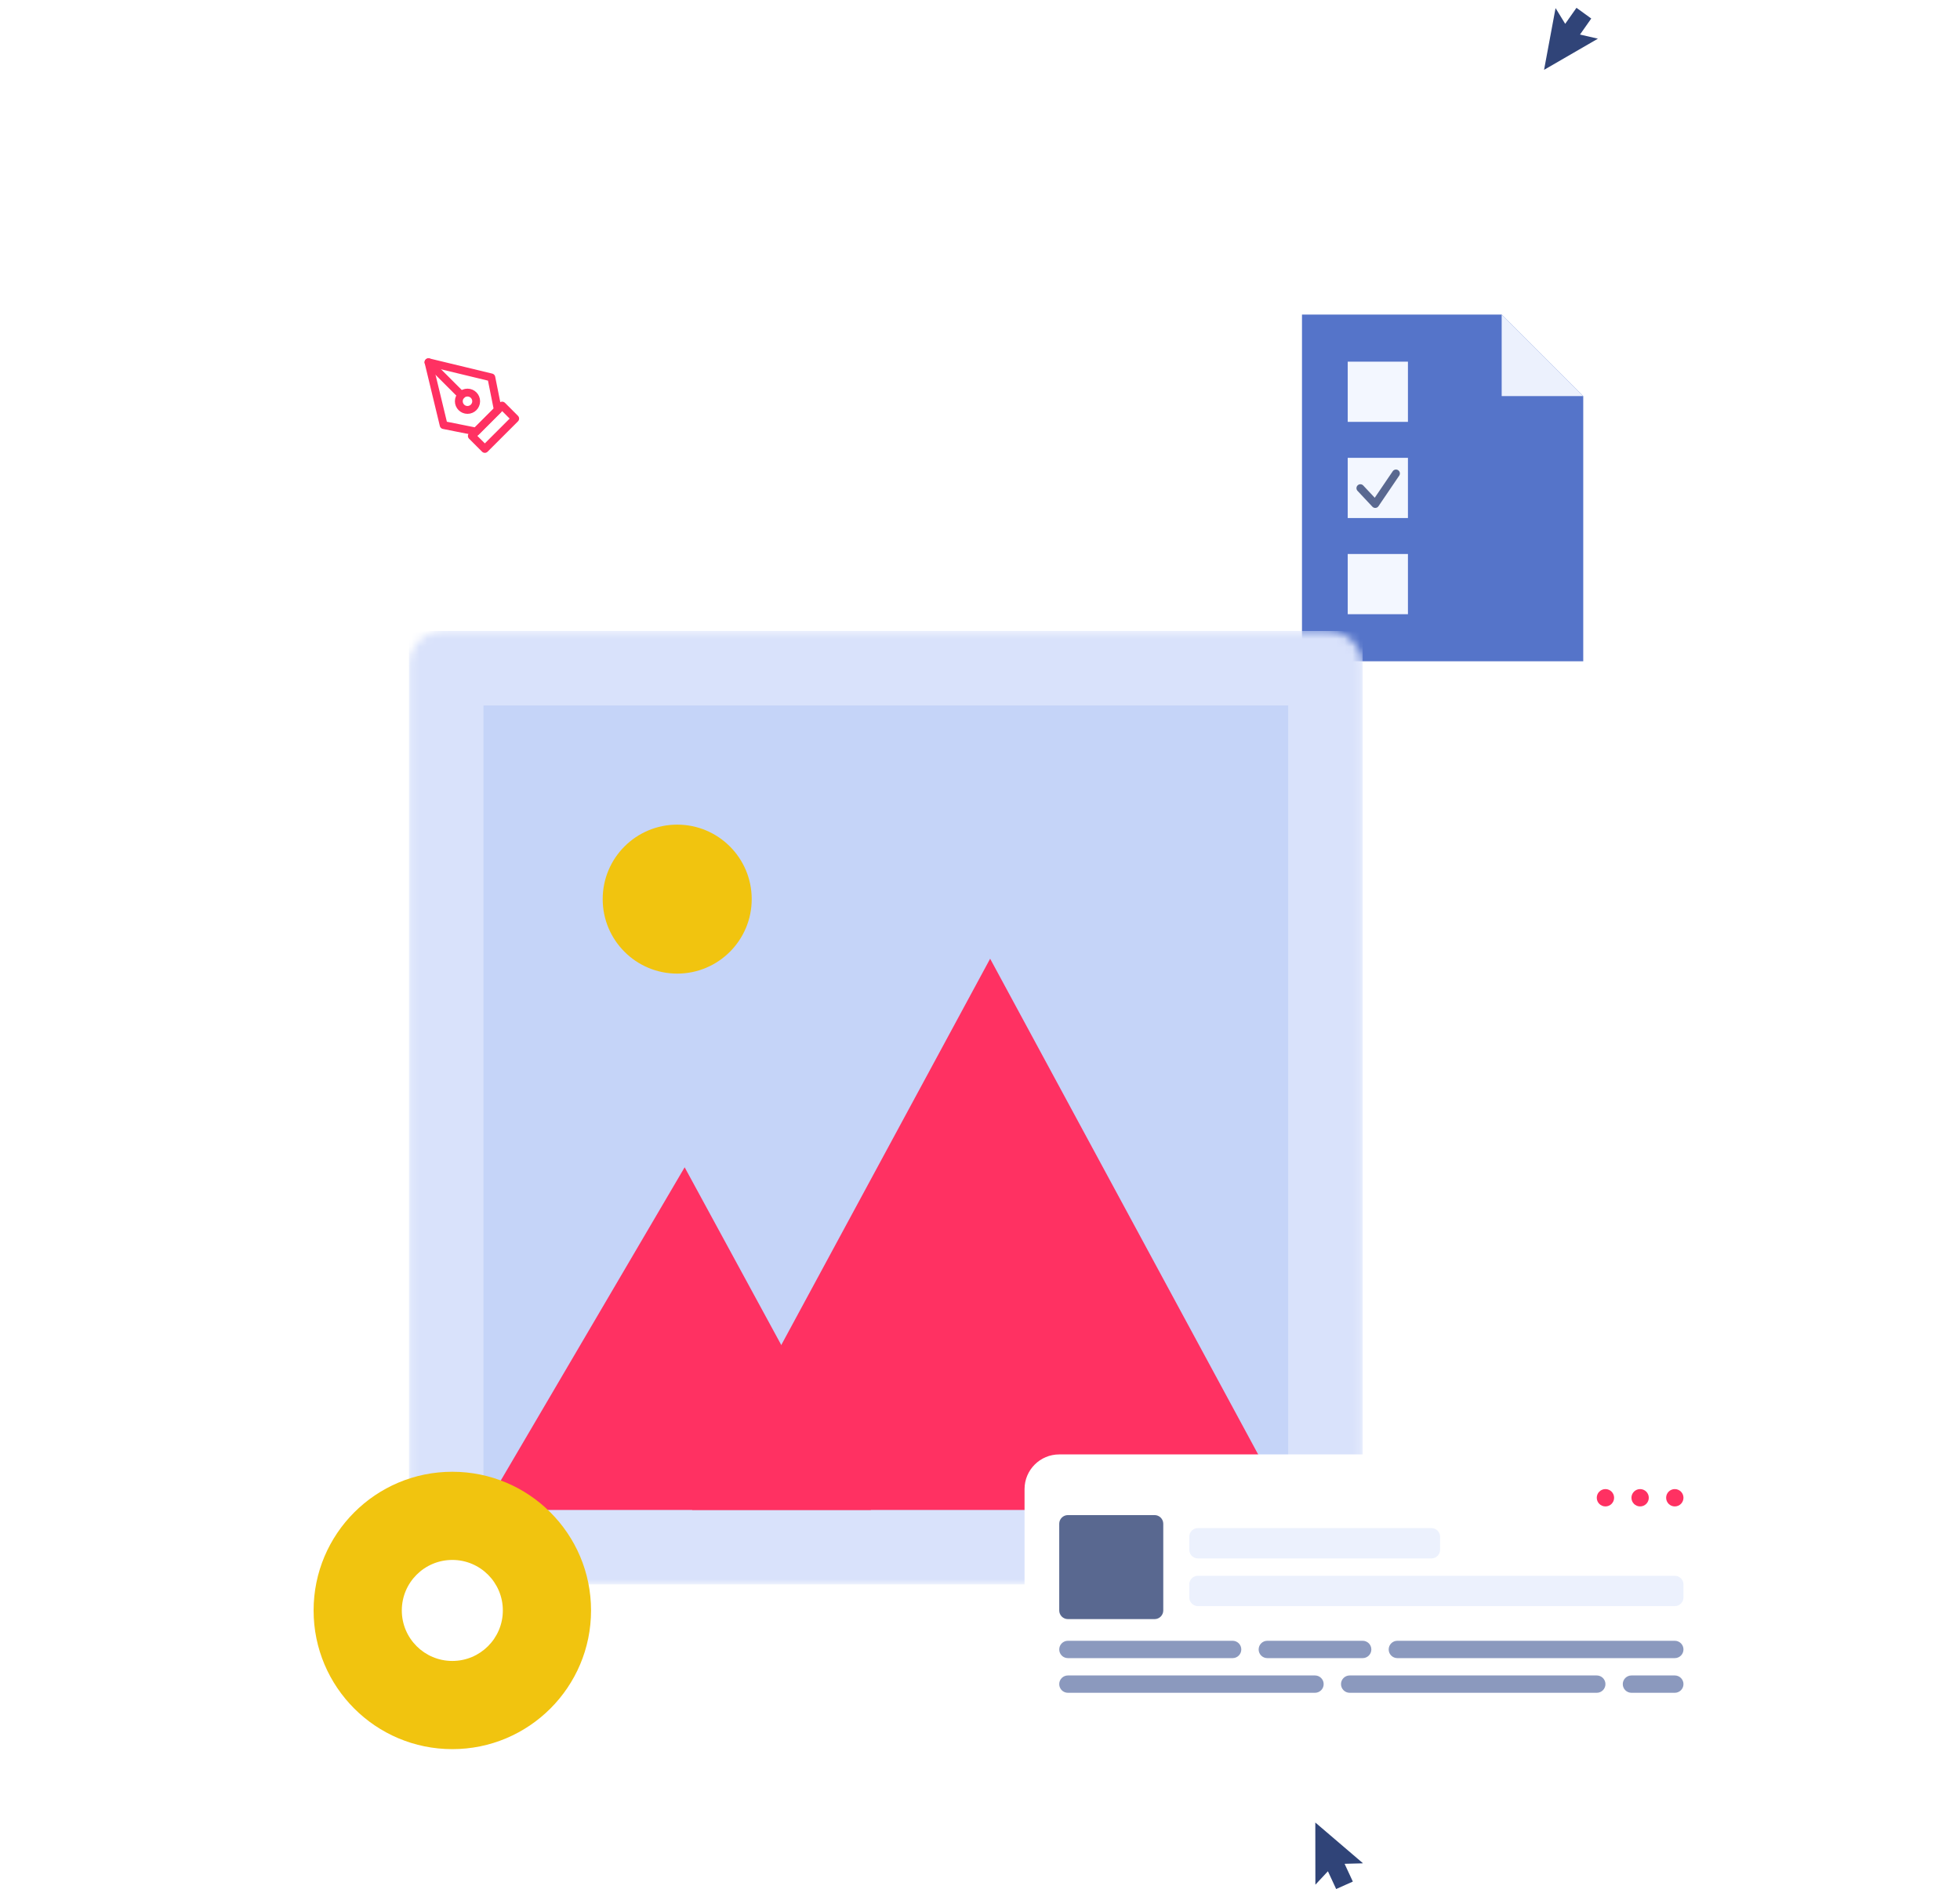 <svg width="250" height="241" viewBox="0 0 250 241" fill="none" xmlns="http://www.w3.org/2000/svg">
<path d="M214.728 26.863H153.352C150.909 26.863 148.929 28.843 148.929 31.286V92.662C148.929 95.105 150.909 97.086 153.352 97.086H214.728C217.171 97.086 219.152 95.105 219.152 92.662V31.286C219.152 28.843 217.171 26.863 214.728 26.863Z" fill="white"/>
<path d="M191.541 40.133H166.07V84.368H201.944V50.535L191.541 40.133Z" fill="#5574C9"/>
<path d="M191.541 50.535H201.945L191.541 40.133V50.535Z" fill="#ECF1FD"/>
<path d="M179.584 46.141H171.903V53.822H179.584V46.141Z" fill="#F3F7FF"/>
<path d="M179.584 70.679H171.903V78.36H179.584V70.679Z" fill="#F3F7FF"/>
<path d="M179.584 58.41H171.903V66.091H179.584V58.41Z" fill="#F3F7FF"/>
<path d="M178.057 60.403L175.413 64.302L173.517 62.28" stroke="#596890" stroke-linecap="round" stroke-linejoin="round"/>
<mask id="mask0_8301_145837" style="mask-type:luminance" maskUnits="userSpaceOnUse" x="52" y="80" width="122" height="123">
<path d="M169.387 80.498H56.588C54.145 80.498 52.165 82.478 52.165 84.921V197.72C52.165 200.163 54.145 202.144 56.588 202.144H169.387C171.83 202.144 173.811 200.163 173.811 197.72V84.921C173.811 82.478 171.83 80.498 169.387 80.498Z" fill="white"/>
</mask>
<g mask="url(#mask0_8301_145837)">
<path d="M173.811 80.498H52.165V202.144H173.811V80.498Z" fill="#D9E2FB"/>
<path d="M164.308 90.001H61.669V192.641H164.308V90.001Z" fill="#C5D4F8"/>
<path d="M87.328 148.924L61.669 192.64H111.087L87.328 148.924Z" fill="#FF3162"/>
<path d="M126.293 122.313L88.278 192.64H164.307L126.293 122.313Z" fill="#FF3162"/>
<path d="M86.378 124.214C91.626 124.214 95.881 119.959 95.881 114.711C95.881 109.462 91.626 105.207 86.378 105.207C81.129 105.207 76.874 109.462 76.874 114.711C76.874 119.959 81.129 124.214 86.378 124.214Z" fill="#F1C40F"/>
</g>
<path d="M214.728 185.556H135.105C132.662 185.556 130.682 187.536 130.682 189.979V215.967C130.682 218.41 132.662 220.391 135.105 220.391H214.728C217.171 220.391 219.152 218.41 219.152 215.967V189.979C219.152 187.536 217.171 185.556 214.728 185.556Z" fill="white"/>
<path d="M209.199 192.191C209.81 192.191 210.305 191.696 210.305 191.085C210.305 190.474 209.81 189.979 209.199 189.979C208.588 189.979 208.093 190.474 208.093 191.085C208.093 191.696 208.588 192.191 209.199 192.191Z" fill="#FF3162"/>
<path d="M204.775 192.191C205.386 192.191 205.881 191.696 205.881 191.085C205.881 190.474 205.386 189.979 204.775 189.979C204.165 189.979 203.669 190.474 203.669 191.085C203.669 191.696 204.165 192.191 204.775 192.191Z" fill="#FF3162"/>
<path d="M213.622 192.191C214.233 192.191 214.728 191.696 214.728 191.085C214.728 190.474 214.233 189.979 213.622 189.979C213.012 189.979 212.517 190.474 212.517 191.085C212.517 191.696 213.012 192.191 213.622 192.191Z" fill="#FF3162"/>
<path d="M182.579 194.956H152.799C152.188 194.956 151.693 195.451 151.693 196.062V197.721C151.693 198.331 152.188 198.826 152.799 198.826H182.579C183.19 198.826 183.685 198.331 183.685 197.721V196.062C183.685 195.451 183.19 194.956 182.579 194.956Z" fill="#ECF1FD"/>
<path d="M213.622 201.038H152.799C152.188 201.038 151.693 201.533 151.693 202.144V203.803C151.693 204.414 152.188 204.909 152.799 204.909H213.622C214.233 204.909 214.728 204.414 214.728 203.803V202.144C214.728 201.533 214.233 201.038 213.622 201.038Z" fill="#ECF1FD"/>
<path d="M157.223 209.332H136.211C135.601 209.332 135.105 209.827 135.105 210.438C135.105 211.049 135.601 211.544 136.211 211.544H157.223C157.834 211.544 158.329 211.049 158.329 210.438C158.329 209.827 157.834 209.332 157.223 209.332Z" fill="#8B99BE"/>
<path d="M167.729 213.756H136.211C135.601 213.756 135.105 214.251 135.105 214.861C135.105 215.472 135.601 215.967 136.211 215.967H167.729C168.34 215.967 168.835 215.472 168.835 214.861C168.835 214.251 168.34 213.756 167.729 213.756Z" fill="#8B99BE"/>
<path d="M203.67 213.756H172.152C171.542 213.756 171.046 214.251 171.046 214.861C171.046 215.472 171.542 215.967 172.152 215.967H203.67C204.28 215.967 204.776 215.472 204.776 214.861C204.776 214.251 204.28 213.756 203.67 213.756Z" fill="#8B99BE"/>
<path d="M173.811 209.332H161.646C161.036 209.332 160.541 209.827 160.541 210.438C160.541 211.049 161.036 211.544 161.646 211.544H173.811C174.422 211.544 174.917 211.049 174.917 210.438C174.917 209.827 174.422 209.332 173.811 209.332Z" fill="#8B99BE"/>
<path d="M213.623 213.756H208.093C207.482 213.756 206.987 214.251 206.987 214.861C206.987 215.472 207.482 215.967 208.093 215.967H213.623C214.233 215.967 214.728 215.472 214.728 214.861C214.728 214.251 214.233 213.756 213.623 213.756Z" fill="#8B99BE"/>
<path d="M213.622 209.332H178.234C177.624 209.332 177.128 209.827 177.128 210.438C177.128 211.049 177.624 211.544 178.234 211.544H213.622C214.233 211.544 214.728 211.049 214.728 210.438C214.728 209.827 214.233 209.332 213.622 209.332Z" fill="#8B99BE"/>
<path d="M147.27 193.297H136.211C135.601 193.297 135.105 193.792 135.105 194.403V205.462C135.105 206.072 135.601 206.567 136.211 206.567H147.27C147.881 206.567 148.376 206.072 148.376 205.462V194.403C148.376 193.792 147.881 193.297 147.27 193.297Z" fill="#596890"/>
<g filter="url(#filter0_d_8301_145837)">
<path d="M75.941 40.686H44.423C41.98 40.686 40 42.666 40 45.109V58.38C40 60.823 41.98 62.804 44.423 62.804H75.941C78.384 62.804 80.365 60.823 80.365 58.38V45.109C80.365 42.666 78.384 40.686 75.941 40.686Z" fill="white"/>
<path d="M64.606 62.803H55.759L59.4 66.445C59.832 66.877 60.532 66.877 60.964 66.445L64.606 62.803Z" fill="white"/>
<path d="M60.182 55.615L64.053 51.745L65.712 53.404L61.841 57.274L60.182 55.615Z" stroke="#FF3162" stroke-linecap="round" stroke-linejoin="round"/>
<path d="M63.5 52.298L62.67 48.151L54.653 46.215L56.588 54.233L60.735 55.062L63.5 52.298Z" stroke="#FF3162" stroke-linecap="round" stroke-linejoin="round"/>
<path d="M54.653 46.215L58.847 50.41" stroke="#FF3162" stroke-linecap="round" stroke-linejoin="round"/>
<path d="M59.629 52.298C60.24 52.298 60.735 51.803 60.735 51.192C60.735 50.581 60.24 50.086 59.629 50.086C59.018 50.086 58.523 50.581 58.523 51.192C58.523 51.803 59.018 52.298 59.629 52.298Z" stroke="#FF3162" stroke-linecap="round" stroke-linejoin="round"/>
</g>
<path d="M173.831 237.7L167.78 232.526C167.772 232.523 167.763 232.52 167.769 232.531L167.778 240.428C167.775 240.436 167.783 240.439 167.795 240.434L169.367 238.746C169.37 238.737 169.378 238.741 169.384 238.752L170.426 240.997L170.435 241L172.55 240.055L172.553 240.046L171.511 237.802C171.514 237.793 171.514 237.793 171.517 237.785L173.822 237.726C173.828 237.709 173.831 237.7 173.831 237.7Z" fill="#304478"/>
<path d="M198.406 1.069L196.95 8.895C196.952 8.904 196.954 8.914 196.961 8.903L203.794 4.947C203.803 4.945 203.802 4.936 203.791 4.929L201.543 4.411C201.535 4.413 201.533 4.404 201.54 4.393L202.963 2.369L202.962 2.36L201.086 1L201.077 1.002L199.653 3.027C199.645 3.028 199.645 3.028 199.636 3.03L198.433 1.063C198.415 1.066 198.406 1.069 198.406 1.069Z" fill="#304478"/>
<path d="M57.694 223.156C47.921 223.156 40 215.234 40 205.462C40 195.692 47.921 187.768 57.694 187.768C67.467 187.768 75.388 195.692 75.388 205.462C75.388 215.234 67.467 223.156 57.694 223.156Z" fill="#F1C40F"/>
<path d="M57.694 211.905C54.135 211.905 51.251 209.02 51.251 205.461C51.251 201.902 54.135 199.018 57.694 199.018C61.253 199.018 64.138 201.902 64.138 205.461C64.138 209.02 61.253 211.905 57.694 211.905Z" fill="white"/>
<defs>
<filter id="filter0_d_8301_145837" x="0" y="0.686" width="120.364" height="106.083" filterUnits="userSpaceOnUse" color-interpolation-filters="sRGB">
<feFlood flood-opacity="0" result="BackgroundImageFix"/>
<feColorMatrix in="SourceAlpha" type="matrix" values="0 0 0 0 0 0 0 0 0 0 0 0 0 0 0 0 0 0 127 0" result="hardAlpha"/>
<feOffset/>
<feGaussianBlur stdDeviation="20"/>
<feComposite in2="hardAlpha" operator="out"/>
<feColorMatrix type="matrix" values="0 0 0 0 0 0 0 0 0 0 0 0 0 0 0 0 0 0 0.13 0"/>
<feBlend mode="normal" in2="BackgroundImageFix" result="effect1_dropShadow_8301_145837"/>
<feBlend mode="normal" in="SourceGraphic" in2="effect1_dropShadow_8301_145837" result="shape"/>
</filter>
</defs>
</svg>
